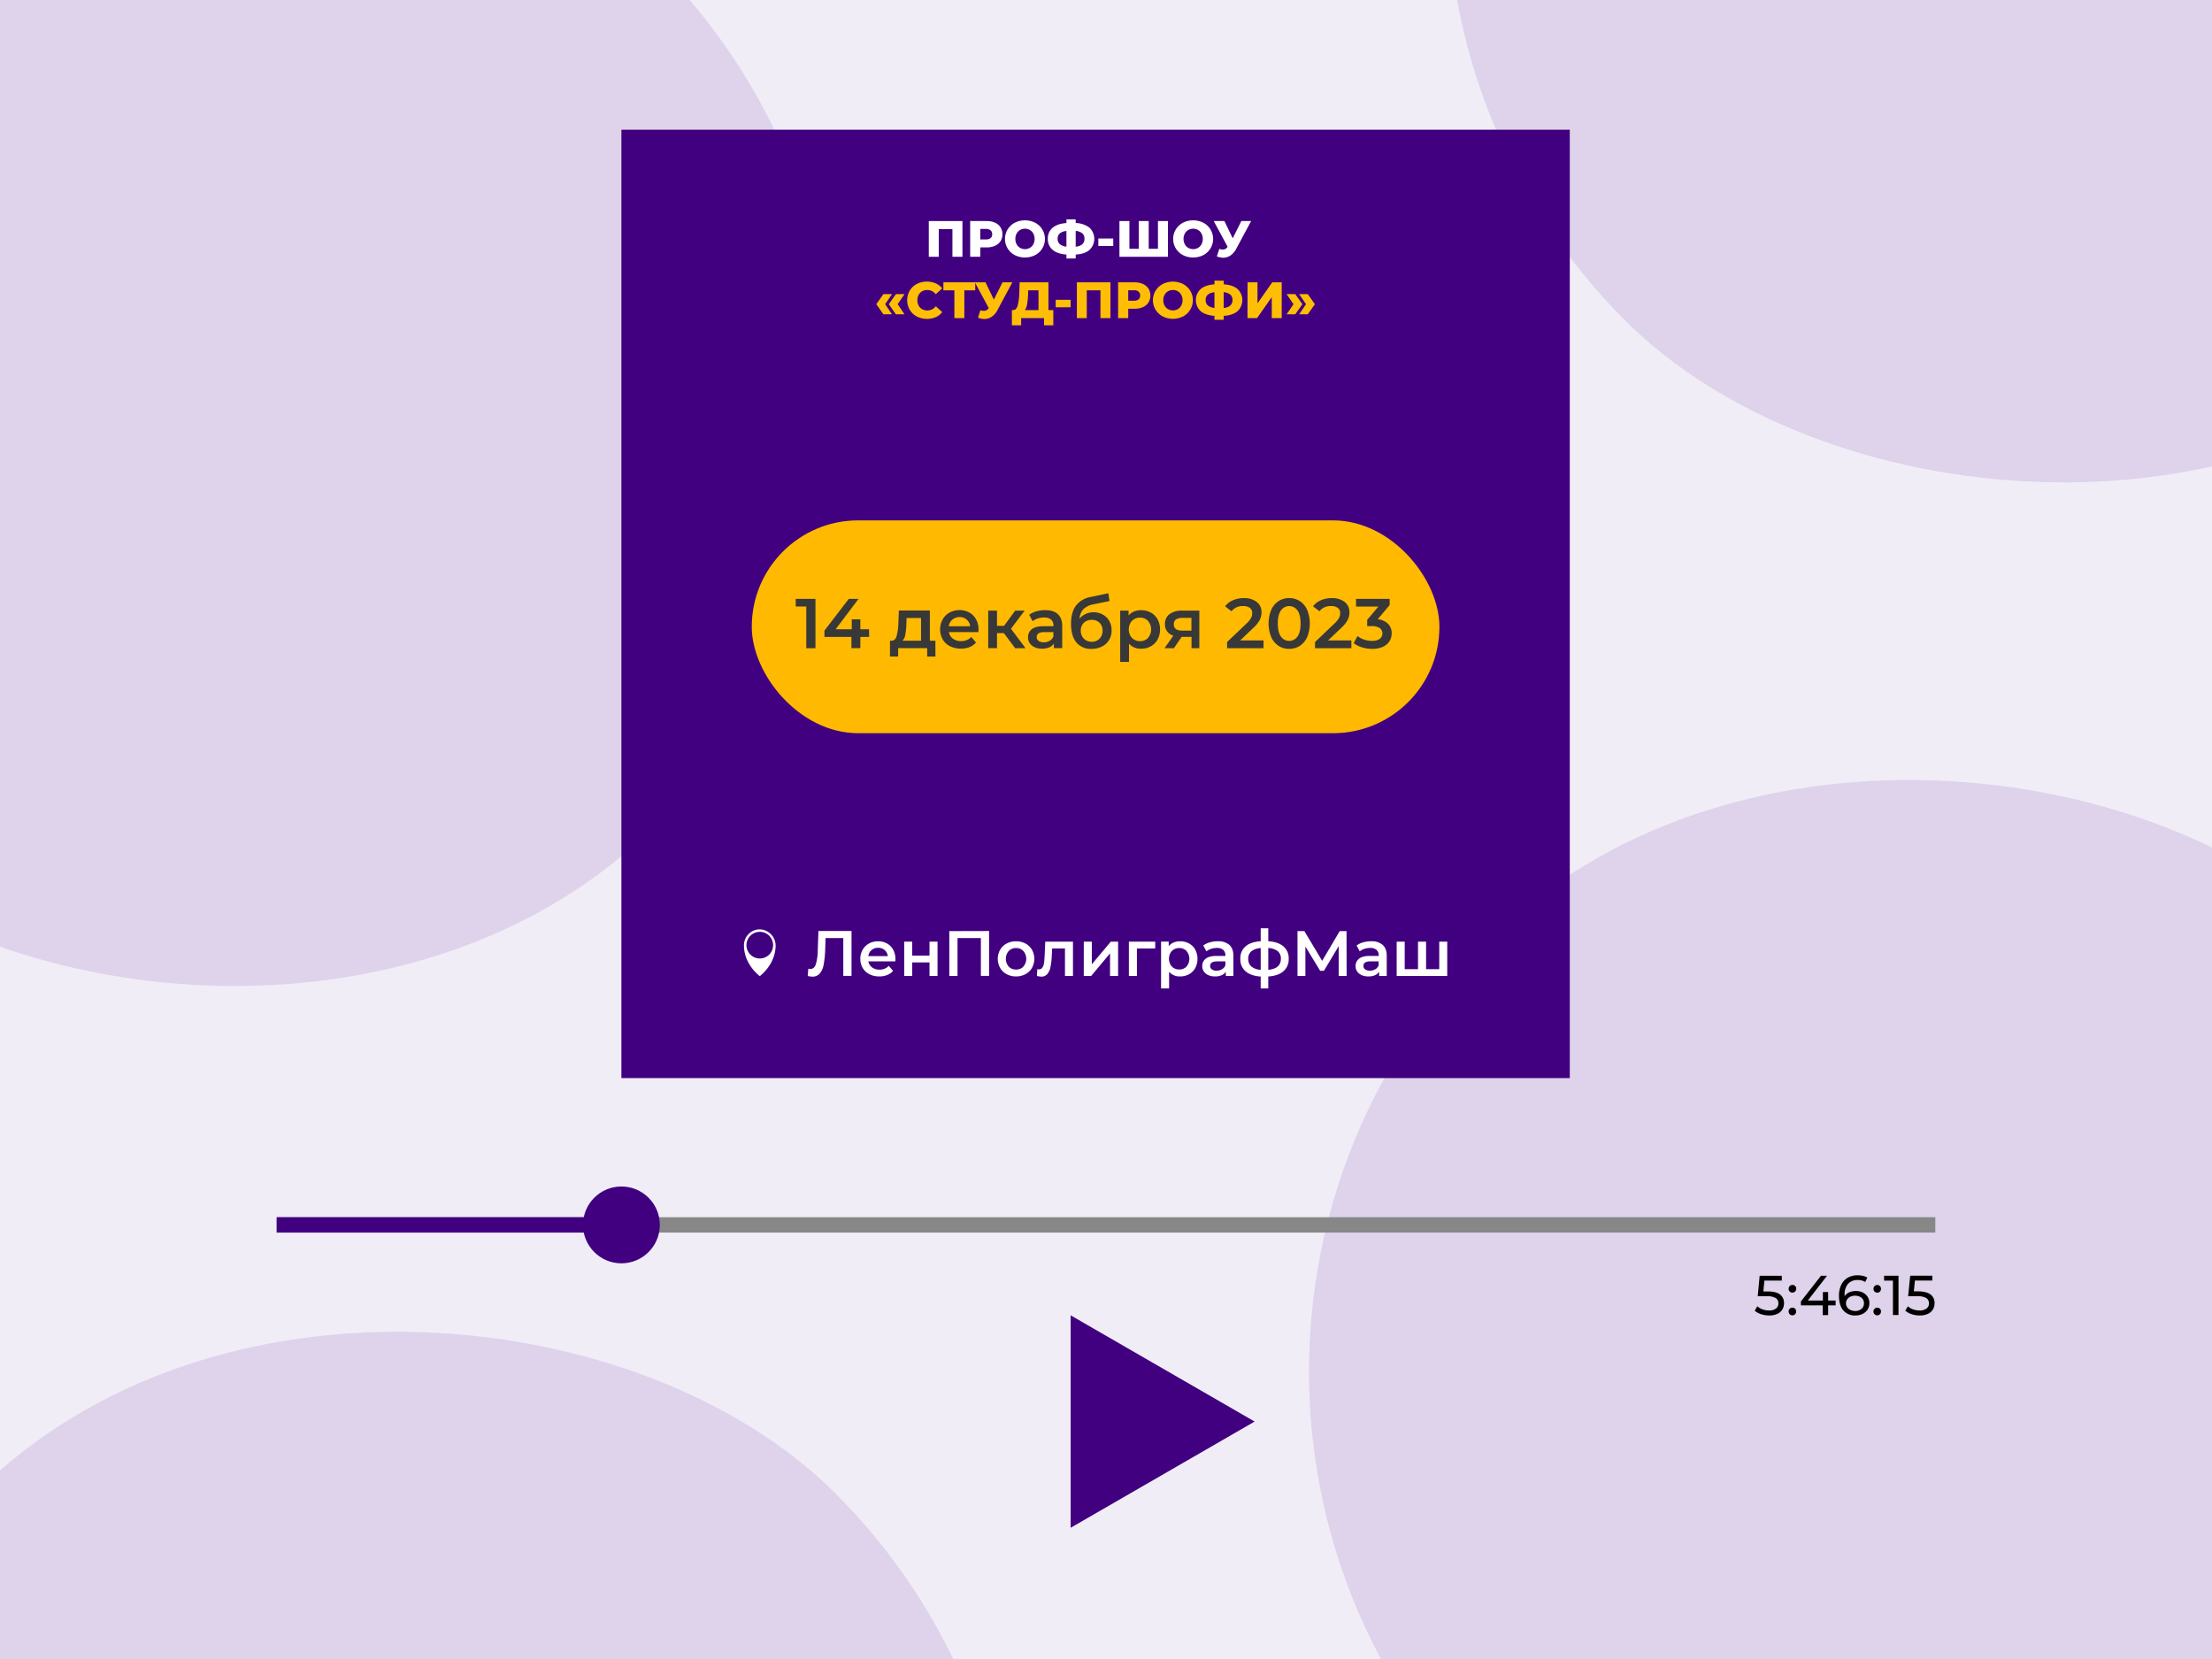 <?xml version="1.0" encoding="UTF-8"?> <svg xmlns="http://www.w3.org/2000/svg" id="Слой_1" data-name="Слой 1" viewBox="0 0 1133.86 850.39"><defs><style>.cls-1{fill:#cfbfdf;}.cls-2{fill:#f0edf7;}.cls-3{fill:#ded3ea;}.cls-4{fill:#41007f;}.cls-5{fill:#fff;}.cls-6{fill:#ffbe06;}.cls-7{fill:#ffb901;}.cls-8{fill:#878787;}.cls-9{fill:#383838;}</style></defs><rect class="cls-1" x="-19.17" y="-18.68" width="1188.38" height="890.67"></rect><rect class="cls-2" x="-55.61" y="-41.71" width="1245.07" height="933.81"></rect><rect class="cls-3" x="-195.6" y="-109.64" width="623.47" height="623.47" rx="311.74" transform="translate(-108.89 141.32) rotate(-45)"></rect><rect class="cls-3" x="670.98" y="391.4" width="623.47" height="623.47" rx="311.74" transform="translate(-209.36 900.83) rotate(-45)"></rect><rect class="cls-3" x="-103.9" y="674.22" width="623.47" height="623.47" rx="311.74" transform="translate(-636.31 435.75) rotate(-45)"></rect><rect class="cls-3" x="741.85" y="-367.77" width="623.47" height="623.47" rx="311.74" transform="translate(348.21 728.58) rotate(-45)"></rect><rect class="cls-4" x="318.53" y="66.49" width="486.13" height="486.13"></rect><path class="cls-5" d="M493.34,113.31v18.32h-5.13V117.42h-7v14.21h-5.11V113.31Z"></path><path class="cls-5" d="M510,114.13a6.2,6.2,0,0,1,3.82,6,6.39,6.39,0,0,1-1,3.58A6.46,6.46,0,0,1,510,126a10.44,10.44,0,0,1-4.32.82h-3.2v4.79h-5.18V113.31h8.38A10.44,10.44,0,0,1,510,114.13Zm-2.23,7.93a2.45,2.45,0,0,0,.81-2,2.49,2.49,0,0,0-.81-2,3.57,3.57,0,0,0-2.41-.71h-2.88v5.37h2.88A3.57,3.57,0,0,0,507.74,122.06Z"></path><path class="cls-5" d="M520.17,130.77a9.37,9.37,0,0,1,0-16.6,11.69,11.69,0,0,1,10.44,0,9.37,9.37,0,0,1,0,16.6,11.69,11.69,0,0,1-10.44,0Zm7.73-3.72a4.64,4.64,0,0,0,1.78-1.84,6,6,0,0,0,0-5.48,4.64,4.64,0,0,0-1.78-1.84,5.1,5.1,0,0,0-5,0,4.66,4.66,0,0,0-1.79,1.84,6.1,6.1,0,0,0,0,5.48,4.66,4.66,0,0,0,1.79,1.84,5.1,5.1,0,0,0,5,0Z"></path><path class="cls-5" d="M558.47,128.11c-1.63,1.41-4,2.2-7.08,2.37v2h-4.74v-2q-4.64-.34-7.08-2.41a7,7,0,0,1-2.45-5.65,7.08,7.08,0,0,1,2.43-5.67c1.63-1.39,4-2.2,7.1-2.42v-1.89h4.74v1.89a12,12,0,0,1,7.08,2.39,7.84,7.84,0,0,1,0,11.39Zm-15.2-2.94a6.39,6.39,0,0,0,3.38,1.25v-8a6,6,0,0,0-3.43,1.23,3.56,3.56,0,0,0-1.08,2.8A3.45,3.45,0,0,0,543.27,125.17Zm11.53,0a3.57,3.57,0,0,0,1.09-2.8,3.47,3.47,0,0,0-1.11-2.77,6.16,6.16,0,0,0-3.39-1.23v8.06A5.88,5.88,0,0,0,554.8,125.19Z"></path><path class="cls-5" d="M563,122.26h7.64v3.82H563Z"></path><path class="cls-5" d="M598.67,113.31v18.32H573.82V113.31h5.11v14.21h4.79V113.31h5.1v14.21h4.74V113.31Z"></path><path class="cls-5" d="M606.38,130.77a9.37,9.37,0,0,1,0-16.6,11.69,11.69,0,0,1,10.44,0,9.37,9.37,0,0,1,0,16.6,11.69,11.69,0,0,1-10.44,0Zm7.73-3.72a4.64,4.64,0,0,0,1.78-1.84,6,6,0,0,0,0-5.48,4.64,4.64,0,0,0-1.78-1.84,5.1,5.1,0,0,0-5,0,4.64,4.64,0,0,0-1.78,1.84,6,6,0,0,0,0,5.48,4.64,4.64,0,0,0,1.78,1.84,5.1,5.1,0,0,0,5,0Z"></path><path class="cls-5" d="M641.32,113.31l-7.6,14.16a9.31,9.31,0,0,1-2.94,3.46A6.69,6.69,0,0,1,627,132.1a8.77,8.77,0,0,1-3.25-.68L625,127.6a6.77,6.77,0,0,0,1.84.32,2.69,2.69,0,0,0,1.34-.34,3.38,3.38,0,0,0,1.09-1.08l-7.12-13.19h5.47l4.27,8.85,4.42-8.85Z"></path><path class="cls-6" d="M449.18,155.93l3.64-5.16h4.42l-3.53,5.16,3.53,5.18h-4.42Zm6.41,0,3.64-5.16h4.42l-3.53,5.16,3.53,5.18h-4.42Z"></path><path class="cls-6" d="M469.93,162.2a9,9,0,0,1-3.6-3.39,9.91,9.91,0,0,1,0-9.85,9.19,9.19,0,0,1,3.6-3.39,10.84,10.84,0,0,1,5.17-1.21,11,11,0,0,1,4.53.89,8.76,8.76,0,0,1,3.35,2.56l-3.3,3a5.44,5.44,0,0,0-4.32-2.15,5.3,5.3,0,0,0-2.66.66,4.52,4.52,0,0,0-1.81,1.84,5.8,5.8,0,0,0-.64,2.74,5.73,5.73,0,0,0,.64,2.73,4.54,4.54,0,0,0,1.81,1.85,5.54,5.54,0,0,0,7-1.49l3.3,3a8.78,8.78,0,0,1-3.35,2.57,11.2,11.2,0,0,1-4.53.89A10.84,10.84,0,0,1,469.93,162.2Z"></path><path class="cls-6" d="M499.91,148.83h-5.6v14.22h-5.1V148.83h-5.63v-4.11h16.33Z"></path><path class="cls-6" d="M518.92,144.72l-7.59,14.17a9.22,9.22,0,0,1-2.95,3.45,6.61,6.61,0,0,1-3.8,1.18,8.94,8.94,0,0,1-3.25-.68l1.23-3.82a6.65,6.65,0,0,0,1.83.31,2.6,2.6,0,0,0,1.35-.34,3.44,3.44,0,0,0,1.09-1.07l-7.12-13.2h5.47l4.26,8.85,4.43-8.85Z"></path><path class="cls-6" d="M539.92,158.94v7.8h-4.74v-3.69H523.45v3.69h-4.76v-7.8h.65c1.08,0,1.85-.76,2.29-2.23a26.37,26.37,0,0,0,.83-6.33l.21-5.66h14.76v14.22Zm-13.41-3.14a8.1,8.1,0,0,1-1.12,3.14h6.94V148.83h-5.27l-.07,2A35,35,0,0,1,526.51,155.8Z"></path><path class="cls-6" d="M541.15,153.68h7.64v3.82h-7.64Z"></path><path class="cls-6" d="M569.21,144.72v18.33h-5.13V148.83h-7v14.22H552V144.72Z"></path><path class="cls-6" d="M585.84,145.55a6.46,6.46,0,0,1,2.83,2.35,6.53,6.53,0,0,1,1,3.6,6.42,6.42,0,0,1-1,3.59,6.5,6.5,0,0,1-2.83,2.34,10.44,10.44,0,0,1-4.32.83h-3.19v4.79h-5.19V144.72h8.38A10.44,10.44,0,0,1,585.84,145.55Zm-2.23,7.93a2.46,2.46,0,0,0,.82-2,2.53,2.53,0,0,0-.82-2,3.56,3.56,0,0,0-2.4-.7h-2.88v5.36h2.88A3.62,3.62,0,0,0,583.61,153.48Z"></path><path class="cls-6" d="M596,162.19a9.37,9.37,0,0,1,0-16.6,11.69,11.69,0,0,1,10.44,0,9.37,9.37,0,0,1,0,16.6,11.69,11.69,0,0,1-10.44,0Zm7.73-3.72a4.66,4.66,0,0,0,1.78-1.85,5.52,5.52,0,0,0,.66-2.73,5.58,5.58,0,0,0-.66-2.74,4.64,4.64,0,0,0-1.78-1.84,5.1,5.1,0,0,0-5,0,4.64,4.64,0,0,0-1.78,1.84,5.58,5.58,0,0,0-.66,2.74,5.52,5.52,0,0,0,.66,2.73,4.66,4.66,0,0,0,1.78,1.85,5.17,5.17,0,0,0,5,0Z"></path><path class="cls-6" d="M634.34,159.53q-2.45,2.1-7.08,2.37v2h-4.74v-2q-4.63-.35-7.08-2.41a7.78,7.78,0,0,1,0-11.32c1.63-1.39,4-2.2,7.1-2.43v-1.88h4.74v1.88q4.63.31,7.08,2.4a7.84,7.84,0,0,1,0,11.39Zm-15.2-2.95a6.31,6.31,0,0,0,3.38,1.26v-8a6.15,6.15,0,0,0-3.43,1.23,3.57,3.57,0,0,0-1.08,2.8A3.42,3.42,0,0,0,619.14,156.58Zm11.53,0a3.59,3.59,0,0,0,1.09-2.8,3.49,3.49,0,0,0-1.11-2.78,6.28,6.28,0,0,0-3.39-1.23v8.07A6,6,0,0,0,630.67,156.61Z"></path><path class="cls-6" d="M639.48,144.72h5.11v10.76l7.56-10.76H657v18.33h-5.1V152.32l-7.54,10.73h-4.9Z"></path><path class="cls-6" d="M659.51,161.11l3.54-5.18-3.54-5.16h4.43l3.66,5.16-3.66,5.18Zm6.42,0,3.53-5.18-3.53-5.16h4.42l3.67,5.16-3.67,5.18Z"></path><path class="cls-5" d="M436.49,477.23v23h-4.22V480.85h-9.09l-.19,5.76a48.66,48.66,0,0,1-.79,7.85,9.9,9.9,0,0,1-2,4.58,4.85,4.85,0,0,1-3.82,1.57,11.49,11.49,0,0,1-2.34-.33l.3-3.72a3.58,3.58,0,0,0,1,.13c1.34,0,2.29-.8,2.85-2.39a27.67,27.67,0,0,0,1-7.52l.33-9.55Z"></path><path class="cls-5" d="M458.91,492.8h-13.8a4.83,4.83,0,0,0,1.9,3.08,6.19,6.19,0,0,0,3.8,1.14,6.41,6.41,0,0,0,4.77-1.91l2.21,2.53a7.34,7.34,0,0,1-3,2.14,10.71,10.71,0,0,1-4.08.73,10.84,10.84,0,0,1-5.1-1.16,8.2,8.2,0,0,1-3.41-3.21,9,9,0,0,1-1.2-4.65,9.18,9.18,0,0,1,1.17-4.63,8.33,8.33,0,0,1,3.24-3.21,9.44,9.44,0,0,1,4.68-1.15,9.19,9.19,0,0,1,4.59,1.13,8,8,0,0,1,3.16,3.2,9.62,9.62,0,0,1,1.14,4.75C459,491.87,459,492.28,458.91,492.8ZM446.74,487a4.92,4.92,0,0,0-1.66,3.11h10a4.81,4.81,0,0,0-5-4.28A5,5,0,0,0,446.74,487Z"></path><path class="cls-5" d="M463.49,482.69h4.11v7.15h8.86v-7.15h4.11v17.59h-4.11v-6.95H467.6v6.95h-4.11Z"></path><path class="cls-5" d="M507,477.23v23h-4.21V480.85H490.82v19.43H486.6v-23Z"></path><path class="cls-5" d="M516,499.35a8.26,8.26,0,0,1-3.34-3.21,9.54,9.54,0,0,1,0-9.3,8.41,8.41,0,0,1,3.34-3.19,9.93,9.93,0,0,1,4.8-1.15,10.07,10.07,0,0,1,4.85,1.15,8.54,8.54,0,0,1,3.34,3.19,9.61,9.61,0,0,1,0,9.3,8.39,8.39,0,0,1-3.34,3.21,10.08,10.08,0,0,1-4.85,1.16A9.94,9.94,0,0,1,516,499.35Zm8.56-3.88a6.1,6.1,0,0,0,0-8,5,5,0,0,0-3.76-1.51,5,5,0,0,0-3.73,1.51,6.14,6.14,0,0,0,0,8,5,5,0,0,0,3.73,1.51A5,5,0,0,0,524.6,495.47Z"></path><path class="cls-5" d="M550,482.69v17.59H545.9v-14.1h-6.58l-.17,3.49a39.33,39.33,0,0,1-.64,5.85,8.41,8.41,0,0,1-1.61,3.72,3.85,3.85,0,0,1-3.12,1.37,9.2,9.2,0,0,1-2.27-.37l.2-3.45a4.36,4.36,0,0,0,.79.1,2.08,2.08,0,0,0,1.88-1,6,6,0,0,0,.8-2.4c.12-.94.23-2.27.32-4l.29-6.79Z"></path><path class="cls-5" d="M555.55,482.69h4.11v11.59l9.72-11.59h3.75v17.59H569V488.69l-9.68,11.59h-3.79Z"></path><path class="cls-5" d="M592.16,486.18h-9.38v14.1h-4.12V482.69h13.5Z"></path><path class="cls-5" d="M609.5,483.62a8.05,8.05,0,0,1,3.18,3.16,10.24,10.24,0,0,1,0,9.43,8.1,8.1,0,0,1-3.18,3.18,9.4,9.4,0,0,1-4.59,1.12,7.12,7.12,0,0,1-5.64-2.37v8.52h-4.11v-24h3.92V485a6.43,6.43,0,0,1,2.52-1.88,8.42,8.42,0,0,1,3.31-.62A9.29,9.29,0,0,1,609.5,483.62Zm-1.32,11.85a6.14,6.14,0,0,0,0-8,5,5,0,0,0-3.74-1.51,5.28,5.28,0,0,0-2.66.67,4.85,4.85,0,0,0-1.88,1.93,6.42,6.42,0,0,0,0,5.79,4.85,4.85,0,0,0,1.88,1.93,5.28,5.28,0,0,0,2.66.67A5,5,0,0,0,608.18,495.47Z"></path><path class="cls-5" d="M630.18,484.36q2.05,1.86,2.05,5.61v10.31h-3.88v-2.14a4.92,4.92,0,0,1-2.16,1.76,8.53,8.53,0,0,1-3.37.61,8.28,8.28,0,0,1-3.46-.68,5.34,5.34,0,0,1-2.29-1.87,4.77,4.77,0,0,1-.8-2.72,4.63,4.63,0,0,1,1.76-3.8q1.76-1.44,5.54-1.44h4.55v-.26a3.62,3.62,0,0,0-1.1-2.83,4.78,4.78,0,0,0-3.28-1,9.32,9.32,0,0,0-2.91.46,7.06,7.06,0,0,0-2.42,1.29l-1.62-3a9.93,9.93,0,0,1,3.33-1.61,14.48,14.48,0,0,1,4.11-.56A8.61,8.61,0,0,1,630.18,484.36Zm-3.76,12.44a3.84,3.84,0,0,0,1.7-2v-2h-4.25c-2.37,0-3.55.78-3.55,2.33a2.1,2.1,0,0,0,.88,1.78,4.09,4.09,0,0,0,2.47.66A5.24,5.24,0,0,0,626.42,496.8Z"></path><path class="cls-5" d="M657.87,497.87q-2.72,2.34-7.76,2.67v6.12h-3.88v-6.09q-5-.33-7.74-2.66a8.09,8.09,0,0,1-2.7-6.46,7.91,7.91,0,0,1,2.7-6.37c1.8-1.52,4.38-2.4,7.74-2.62v-6.62h3.88v6.62q5,.33,7.76,2.64a7.87,7.87,0,0,1,2.71,6.35A8,8,0,0,1,657.87,497.87ZM641.4,495.4a8.17,8.17,0,0,0,4.83,1.72V486a8.23,8.23,0,0,0-4.83,1.65,4.88,4.88,0,0,0-1.56,3.85A5.06,5.06,0,0,0,641.4,495.4Zm15.17-3.95a4.83,4.83,0,0,0-1.6-3.87,8.46,8.46,0,0,0-4.86-1.63v11.17Q656.56,496.52,656.57,491.45Z"></path><path class="cls-5" d="M686.2,500.28l0-15.28-7.57,12.64h-1.91l-7.58-12.44v15.08h-4.05v-23h3.53l9.11,15.24,9-15.24h3.49l.06,23Z"></path><path class="cls-5" d="M708.77,484.36q2.06,1.86,2.06,5.61v10.31h-3.89v-2.14a4.84,4.84,0,0,1-2.15,1.76,8.58,8.58,0,0,1-3.38.61,8.28,8.28,0,0,1-3.46-.68,5.31,5.31,0,0,1-2.28-1.87,4.78,4.78,0,0,1-.81-2.72,4.66,4.66,0,0,1,1.76-3.8q1.75-1.44,5.55-1.44h4.54v-.26a3.58,3.58,0,0,0-1.1-2.83,4.78,4.78,0,0,0-3.28-1,9.36,9.36,0,0,0-2.91.46,7.16,7.16,0,0,0-2.42,1.29l-1.61-3a10,10,0,0,1,3.32-1.61,14.59,14.59,0,0,1,4.12-.56A8.56,8.56,0,0,1,708.77,484.36ZM705,496.8a3.82,3.82,0,0,0,1.69-2v-2h-4.24c-2.38,0-3.56.78-3.56,2.33a2.11,2.11,0,0,0,.89,1.78,4.05,4.05,0,0,0,2.47.66A5.24,5.24,0,0,0,705,496.8Z"></path><path class="cls-5" d="M741.85,482.69v17.59H715.93V482.69h4.12v14.1h6.81v-14.1H731v14.1h6.75v-14.1Z"></path><path class="cls-5" d="M389.26,500.2a.32.32,0,0,0,.41,0c1.78-1.43,7.61-6.76,7.9-15a8.38,8.38,0,0,0-7.71-8.81h-.4a8,8,0,0,0-5.57,2.24,8.13,8.13,0,0,0-2.54,5.95C381.35,493.16,387.4,498.71,389.26,500.2Zm.2-22.55a6.83,6.83,0,1,1-6.83,6.83A6.83,6.83,0,0,1,389.46,477.65Z"></path><rect class="cls-7" x="385.35" y="266.74" width="352.49" height="109.1" rx="54.55"></rect><polygon class="cls-4" points="643.12 728.68 548.81 674.23 548.81 783.13 643.12 728.68"></polygon><rect class="cls-8" x="141.83" y="623.94" width="850.2" height="7.87"></rect><rect class="cls-4" x="141.83" y="623.94" width="176.7" height="7.87"></rect><circle class="cls-4" cx="318.53" cy="627.88" r="19.69"></circle><path d="M912.48,663.59a5.38,5.38,0,0,1,2,4.44,6.15,6.15,0,0,1-.85,3.2,5.84,5.84,0,0,1-2.56,2.25,9.81,9.81,0,0,1-4.21.82,13.19,13.19,0,0,1-4.11-.65,9,9,0,0,1-3.28-1.8l1.32-2.27a7.55,7.55,0,0,0,2.65,1.57,9.82,9.82,0,0,0,3.39.59,5.6,5.6,0,0,0,3.52-1,3.14,3.14,0,0,0,1.25-2.63,3.1,3.1,0,0,0-1.38-2.74,8.8,8.8,0,0,0-4.71-.94H901L902,653.94h11.35v2.5h-8.94L903.9,662h2.24C909,662,911.13,662.5,912.48,663.59Z"></path><path d="M917.41,662.06a1.91,1.91,0,0,1-.58-1.42,2,2,0,0,1,2-2,1.84,1.84,0,0,1,1.35.55,1.89,1.89,0,0,1,.55,1.41,1.94,1.94,0,0,1-.56,1.42,1.81,1.81,0,0,1-1.34.56A1.87,1.87,0,0,1,917.41,662.06Zm0,11.62a1.94,1.94,0,0,1-.58-1.43,1.88,1.88,0,0,1,.58-1.39,1.91,1.91,0,0,1,1.38-.56,1.8,1.8,0,0,1,1.35.55,1.87,1.87,0,0,1,.55,1.4,2,2,0,0,1-.56,1.43,1.85,1.85,0,0,1-1.34.56A1.91,1.91,0,0,1,917.41,673.68Z"></path><path d="M940.93,669.12H937.1v5h-2.79v-5H923.13v-2l10.29-13.17h3.11l-9.86,12.71h7.73v-4.37h2.7v4.37h3.83Z"></path><path d="M954.89,662.59a5.76,5.76,0,0,1,3.34,5.35,6,6,0,0,1-.93,3.34,6.25,6.25,0,0,1-2.56,2.23,8.28,8.28,0,0,1-3.64.79,7.73,7.73,0,0,1-6.25-2.62c-1.46-1.74-2.2-4.22-2.2-7.42a12.7,12.7,0,0,1,1.19-5.73,8.39,8.39,0,0,1,3.34-3.6,9.94,9.94,0,0,1,5-1.22,12.16,12.16,0,0,1,2.76.3,7.7,7.7,0,0,1,2.24.88l-1.09,2.24a6.92,6.92,0,0,0-3.85-1,6.36,6.36,0,0,0-4.92,1.94,8.08,8.08,0,0,0-1.78,5.65,6.57,6.57,0,0,0,0,.72,5.42,5.42,0,0,1,2.37-2,8.95,8.95,0,0,1,7,.07Zm-.68,8.31a3.55,3.55,0,0,0,1.24-2.84,3.51,3.51,0,0,0-1.25-2.83,5.07,5.07,0,0,0-3.35-1.05,5.44,5.44,0,0,0-2.41.51,4.17,4.17,0,0,0-1.63,1.41,3.65,3.65,0,0,0,0,3.93,4,4,0,0,0,1.64,1.41A5.8,5.8,0,0,0,951,672,4.76,4.76,0,0,0,954.21,670.9Z"></path><path d="M960.91,662.06a1.88,1.88,0,0,1-.58-1.42,1.83,1.83,0,0,1,.58-1.39,1.88,1.88,0,0,1,1.38-.57,1.84,1.84,0,0,1,1.35.55,2.08,2.08,0,0,1,0,2.83,1.81,1.81,0,0,1-1.34.56A1.87,1.87,0,0,1,960.91,662.06Zm0,11.62a1.9,1.9,0,0,1-.58-1.43,1.84,1.84,0,0,1,.58-1.39,1.91,1.91,0,0,1,1.38-.56,1.8,1.8,0,0,1,1.35.55,1.91,1.91,0,0,1,.55,1.4,2,2,0,0,1-.56,1.43,1.85,1.85,0,0,1-1.34.56A1.91,1.91,0,0,1,960.91,673.68Z"></path><path d="M973.16,653.94v20.13h-2.85V656.44h-4.54v-2.5Z"></path><path d="M989.64,663.59a5.35,5.35,0,0,1,2,4.44,6.05,6.05,0,0,1-.85,3.2,5.79,5.79,0,0,1-2.56,2.25,9.78,9.78,0,0,1-4.21.82,13.19,13.19,0,0,1-4.11-.65,9.15,9.15,0,0,1-3.28-1.8l1.33-2.27a7.59,7.59,0,0,0,2.64,1.57,9.82,9.82,0,0,0,3.39.59,5.64,5.64,0,0,0,3.53-1,3.14,3.14,0,0,0,1.25-2.63,3.1,3.1,0,0,0-1.38-2.74,8.84,8.84,0,0,0-4.72-.94h-4.57l1.06-10.52h11.36v2.5h-8.94l-.55,5.52h2.24Q987.62,662,989.64,663.59Z"></path><path class="cls-9" d="M418,307v25.28h-4.7V310.9H407.9V307Z"></path><path class="cls-9" d="M445.51,326.5H441v5.74h-4.56V326.5H422.6v-3.25L435.07,307h5l-11.74,15.57h8.27v-5.09H441v5.09h4.48Z"></path><path class="cls-9" d="M479.49,328.42v8.12h-4.22v-4.3H460.39v4.3H456.2v-8.12h.9c1.23-.05,2.06-.84,2.51-2.37a30,30,0,0,0,.88-6.48l.26-6.61h15.89v15.46Zm-15.42-3.11a5.72,5.72,0,0,1-1.44,3.11h9.5V316.78h-7.41l-.11,3.11A37.57,37.57,0,0,1,464.07,325.31Z"></path><path class="cls-9" d="M501.53,324H486.39a5.25,5.25,0,0,0,2.08,3.38,6.81,6.81,0,0,0,4.17,1.25,7,7,0,0,0,5.24-2.1l2.42,2.78A8.11,8.11,0,0,1,497,331.7a13,13,0,0,1-10.08-.47,9,9,0,0,1-3.73-3.52,10.62,10.62,0,0,1,0-10.18,9.09,9.09,0,0,1,3.56-3.53,10.37,10.37,0,0,1,5.13-1.26,10,10,0,0,1,5,1.25,8.76,8.76,0,0,1,3.46,3.5,10.61,10.61,0,0,1,1.25,5.22C501.6,323,501.58,323.47,501.53,324Zm-13.35-6.41a5.39,5.39,0,0,0-1.82,3.42H497.3a5.27,5.27,0,0,0-5.45-4.7A5.47,5.47,0,0,0,488.18,317.63Z"></path><path class="cls-9" d="M514.57,324.51h-3.51v7.73h-4.51V313h4.51v7.8h3.62l5.7-7.8h4.84l-7,9.28,7.47,10h-5.31Z"></path><path class="cls-9" d="M542.22,314.78c1.5,1.36,2.26,3.41,2.26,6.16v11.3h-4.27V329.9a5.28,5.28,0,0,1-2.36,1.93,9.39,9.39,0,0,1-3.71.67,9.15,9.15,0,0,1-3.79-.74,5.92,5.92,0,0,1-2.51-2.06,5.22,5.22,0,0,1-.88-3,5.08,5.08,0,0,1,1.93-4.17Q530.82,321,535,321h5v-.29a3.94,3.94,0,0,0-1.21-3.11,5.24,5.24,0,0,0-3.59-1.08,10.29,10.29,0,0,0-3.2.5,8,8,0,0,0-2.66,1.41l-1.77-3.29a11.08,11.08,0,0,1,3.65-1.77,16.24,16.24,0,0,1,4.52-.61Q540,312.74,542.22,314.78Zm-4.12,13.65a4.16,4.16,0,0,0,1.86-2.22V324H535.3q-3.9,0-3.9,2.57a2.28,2.28,0,0,0,1,1.95,4.44,4.44,0,0,0,2.7.72A5.81,5.81,0,0,0,538.1,328.43Z"></path><path class="cls-9" d="M565.35,315.07a8.29,8.29,0,0,1,3.27,3.27,9.67,9.67,0,0,1,1.18,4.8,9.38,9.38,0,0,1-1.3,4.93,8.81,8.81,0,0,1-3.65,3.34,11.61,11.61,0,0,1-5.35,1.2,9.5,9.5,0,0,1-7.77-3.33Q549,326,549,319.71q0-5.82,2.49-9.21A12.11,12.11,0,0,1,559.1,306l9-1.91.65,4-8.13,1.66a10.15,10.15,0,0,0-5.23,2.46,7.66,7.66,0,0,0-2,4.88,9,9,0,0,1,3.15-2.41,9.58,9.58,0,0,1,4-.84A9.74,9.74,0,0,1,565.35,315.07Zm-1.71,12.28a5.71,5.71,0,0,0,1.53-4.1,5.4,5.4,0,0,0-1.53-4,5.51,5.51,0,0,0-4-1.52,5.58,5.58,0,0,0-4.08,1.52,5.34,5.34,0,0,0-1.56,4,5.6,5.6,0,0,0,1.58,4.12,5.45,5.45,0,0,0,4.06,1.59A5.34,5.34,0,0,0,563.64,327.35Z"></path><path class="cls-9" d="M589.9,314a8.8,8.8,0,0,1,3.48,3.47,11.16,11.16,0,0,1,0,10.34,8.79,8.79,0,0,1-3.48,3.49,10.22,10.22,0,0,1-5,1.23,7.81,7.81,0,0,1-6.18-2.6v9.35h-4.51V313h4.3v2.52a6.86,6.86,0,0,1,2.76-2.05,9.25,9.25,0,0,1,3.63-.69A10.22,10.22,0,0,1,589.9,314Zm-1.45,13a6.74,6.74,0,0,0,0-8.74,5.45,5.45,0,0,0-4.1-1.66,5.81,5.81,0,0,0-2.92.74,5.3,5.3,0,0,0-2.06,2.11,7,7,0,0,0,0,6.36,5.3,5.3,0,0,0,2.06,2.11,5.71,5.71,0,0,0,2.92.74A5.45,5.45,0,0,0,588.45,327Z"></path><path class="cls-9" d="M614.77,313v19.28h-4v-5.81h-5.09l-3.94,5.81h-4.84l4.55-6.43a6.4,6.4,0,0,1-3.19-2.22,6,6,0,0,1-1.11-3.7,6.12,6.12,0,0,1,2.35-5.13,10.41,10.41,0,0,1,6.47-1.8ZM601.69,320c0,2.16,1.41,3.25,4.23,3.25h4.8v-6.54h-4.66C603.15,316.75,601.69,317.84,601.69,320Z"></path><path class="cls-9" d="M647.67,328.27v4H629V329.1l10-9.53a11,11,0,0,0,2.3-2.84,5.37,5.37,0,0,0,.59-2.4,3.24,3.24,0,0,0-1.19-2.71,5.53,5.53,0,0,0-3.5-.94,7.08,7.08,0,0,0-5.93,2.64l-3.28-2.53a9.78,9.78,0,0,1,4-3.09,13.88,13.88,0,0,1,5.62-1.1,10.28,10.28,0,0,1,6.57,1.95,6.41,6.41,0,0,1,2.46,5.31,8.76,8.76,0,0,1-.87,3.86,15.15,15.15,0,0,1-3.32,4.12l-6.76,6.43Z"></path><path class="cls-9" d="M655.4,331.07a10.4,10.4,0,0,1-3.76-4.48,18.52,18.52,0,0,1,0-14,10.46,10.46,0,0,1,3.76-4.48,9.83,9.83,0,0,1,5.42-1.53,9.94,9.94,0,0,1,5.44,1.53,10.41,10.41,0,0,1,3.77,4.48,18.52,18.52,0,0,1,0,14,10.35,10.35,0,0,1-3.77,4.48,10,10,0,0,1-5.44,1.54A9.84,9.84,0,0,1,655.4,331.07Zm9.7-4.79q1.57-2.23,1.57-6.68t-1.57-6.68a5.17,5.17,0,0,0-8.52,0Q655,315.16,655,319.6t1.58,6.68a5.17,5.17,0,0,0,8.52,0Z"></path><path class="cls-9" d="M692.71,328.27v4H674.08V329.1l10-9.53a11.16,11.16,0,0,0,2.29-2.84,5.39,5.39,0,0,0,.6-2.4,3.26,3.26,0,0,0-1.19-2.71,5.58,5.58,0,0,0-3.51-.94,7.05,7.05,0,0,0-5.92,2.64l-3.29-2.53a9.78,9.78,0,0,1,4-3.09,14,14,0,0,1,5.62-1.1,10.28,10.28,0,0,1,6.57,1.95,6.41,6.41,0,0,1,2.46,5.31,8.76,8.76,0,0,1-.87,3.86,15,15,0,0,1-3.32,4.12l-6.76,6.43Z"></path><path class="cls-9" d="M711.53,319.78a6.82,6.82,0,0,1,1.84,4.88,7.52,7.52,0,0,1-1.11,4,7.78,7.78,0,0,1-3.38,2.87,12.86,12.86,0,0,1-5.51,1.07,17.46,17.46,0,0,1-5.22-.78,13.33,13.33,0,0,1-4.28-2.15l2-3.65a10.4,10.4,0,0,0,3.34,1.83,12.76,12.76,0,0,0,4.07.66,6.58,6.58,0,0,0,3.92-1,3.48,3.48,0,0,0,.07-5.56,7,7,0,0,0-4.14-1h-2.31v-3.22l5.74-6.82H695.1V307h17.23v3.14l-6.14,7.3A8.53,8.53,0,0,1,711.53,319.78Z"></path></svg> 